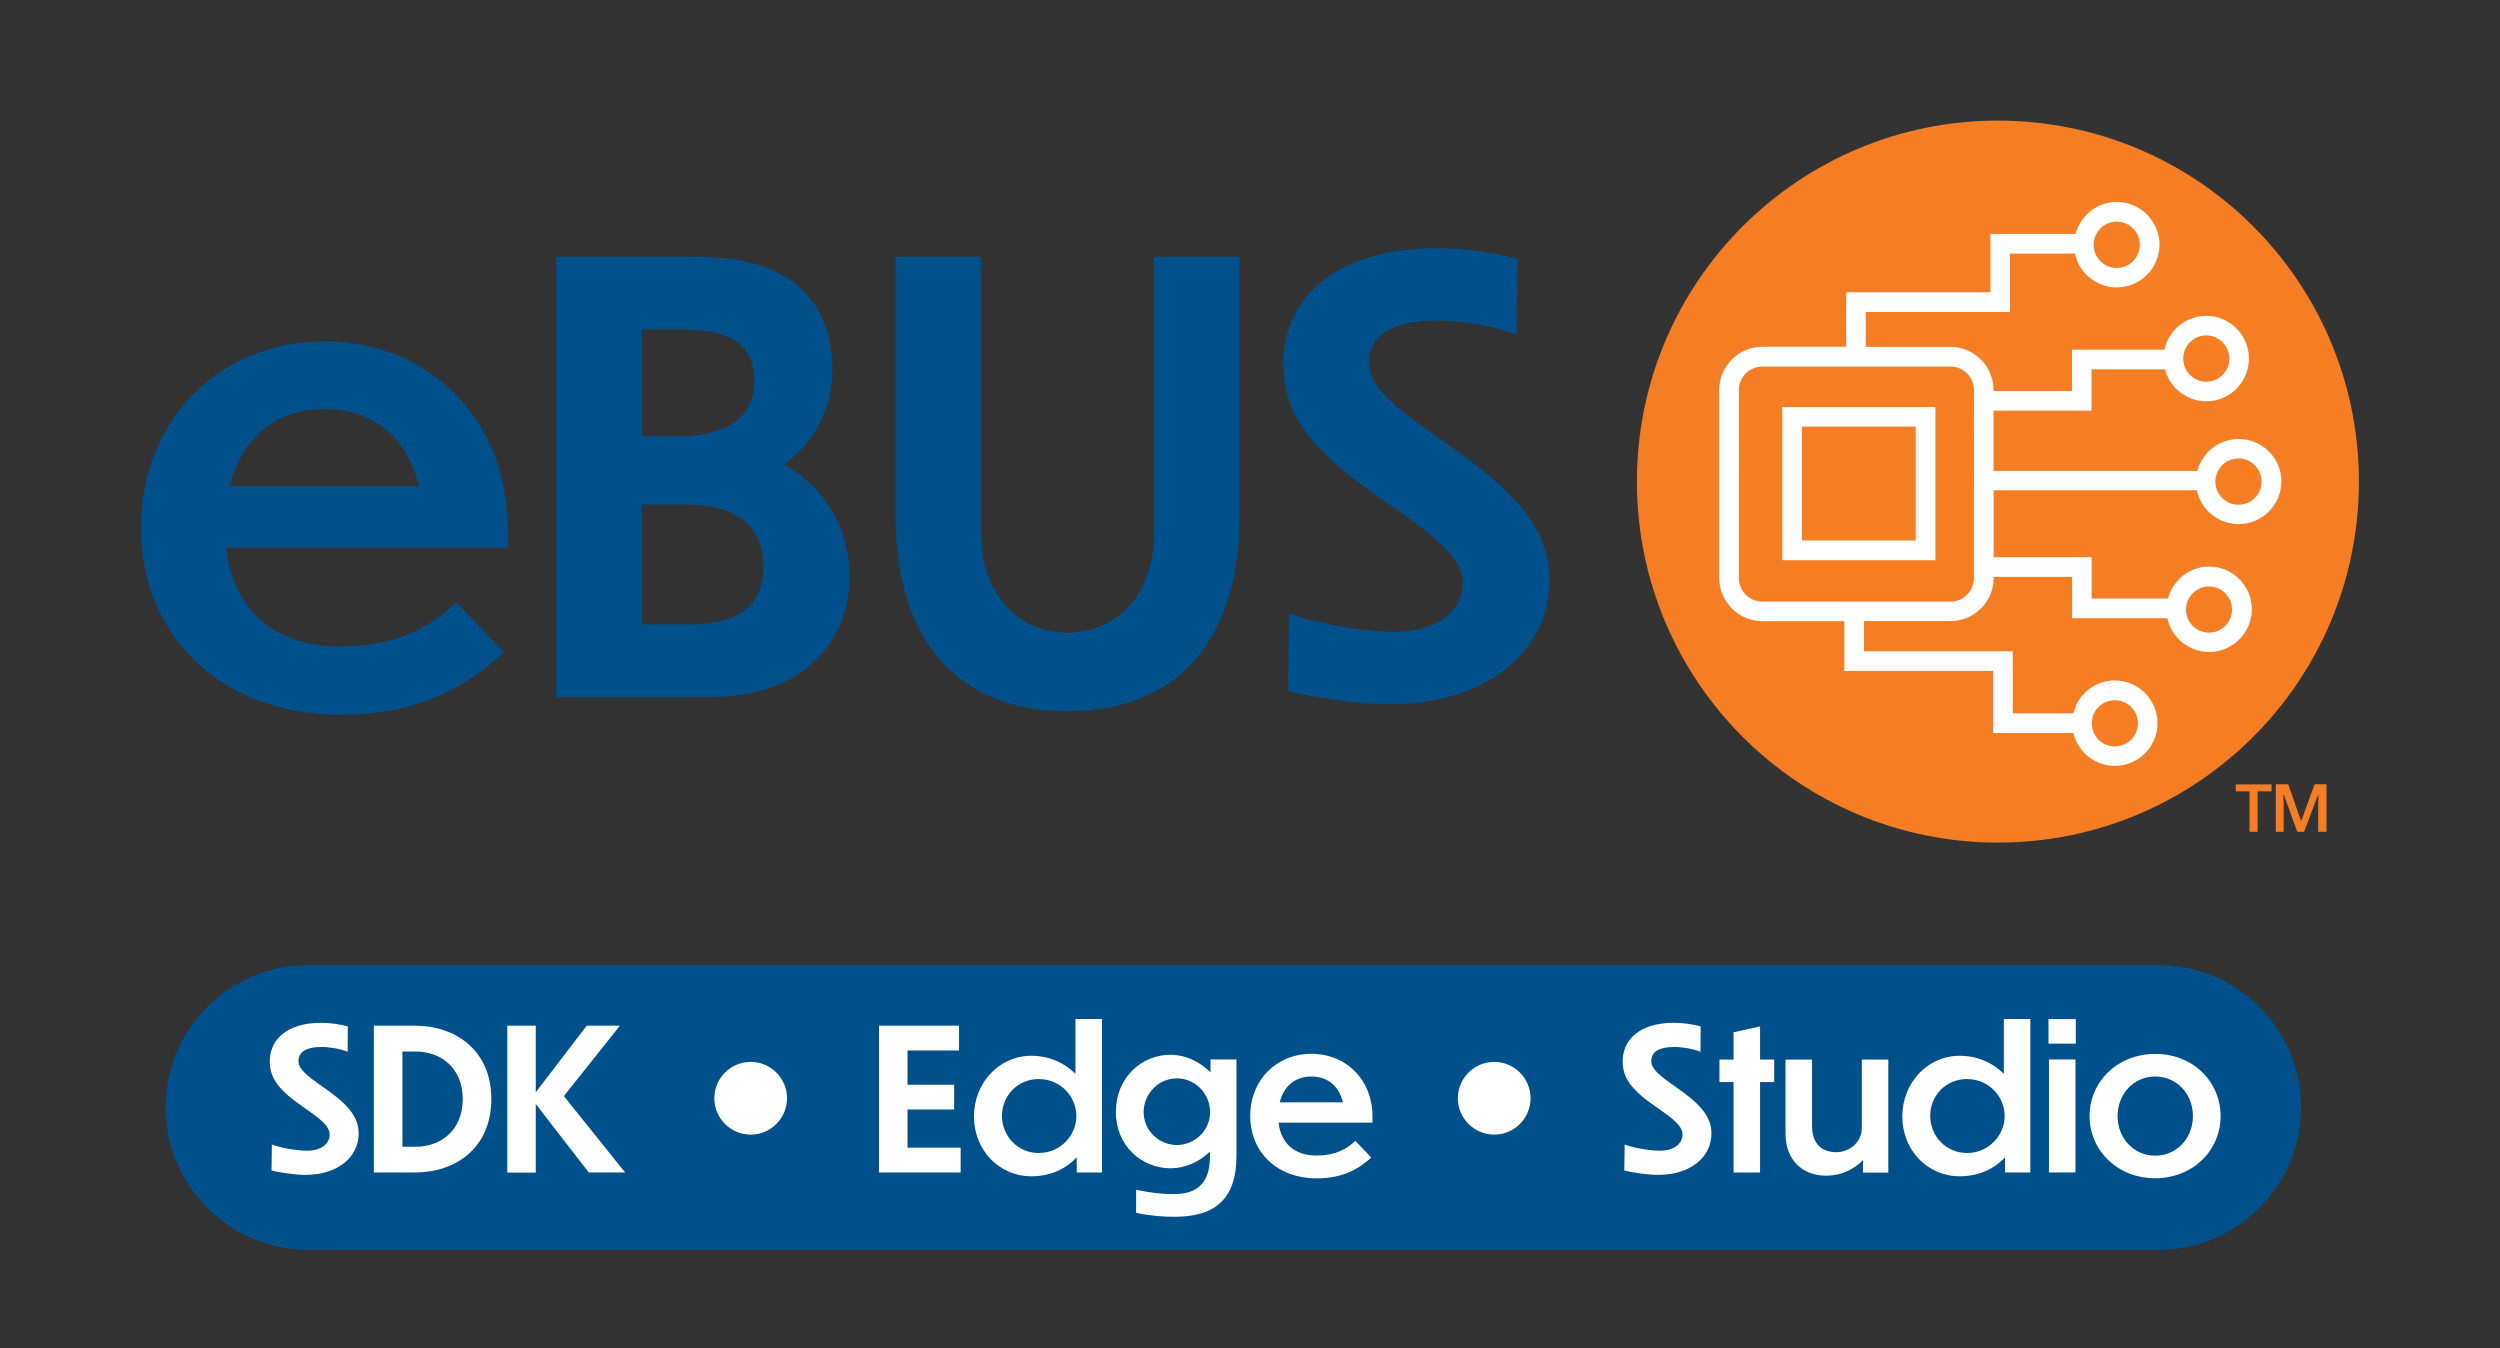 <?xml version="1.0" encoding="utf-8"?>
<!-- Generator: Adobe Illustrator 27.3.1, SVG Export Plug-In . SVG Version: 6.00 Build 0)  -->
<svg version="1.1" id="Layer_1" xmlns="http://www.w3.org/2000/svg" xmlns:xlink="http://www.w3.org/1999/xlink" x="0px" y="0px"
	 viewBox="0 0 216 116.49" style="enable-background:new 0 0 216 116.49;" xml:space="preserve">
<rect x="0" y="0" width="216" height="116.49" fill="#333333" stroke="none"/>
<style type="text/css">
	.st0{fill:#00508B;}
	.st1{fill:#FFFFFF;}
	.st2{fill:#F57E25;}
</style>
<path class="st0" d="M186.52,107.98H26.6c-6.77,0-12.3-5.54-12.3-12.3v0c0-6.77,5.54-12.3,12.3-12.3h159.92
	c6.77,0,12.3,5.54,12.3,12.3v0C198.82,102.45,193.29,107.98,186.52,107.98z"/>
<circle class="st1" cx="64.86" cy="94.89" r="3.14"/>
<circle class="st1" cx="129.1" cy="94.89" r="3.14"/>
<g>
	<path class="st1" d="M30.04,90.87c-0.59-0.24-1.51-0.41-2.26-0.41c-1.41,0-1.99,0.48-1.99,1.21c0,0.68,0.66,1.24,2.21,2.31
		c1.85,1.29,2.99,2.4,2.99,3.94c0,2.09-1.84,3.59-4.61,3.59c-0.85,0-2.31-0.2-2.92-0.39l0.03-2.23c0.58,0.22,1.94,0.53,3.04,0.53
		c1.31,0,1.95-0.66,1.95-1.39c0-0.7-0.68-1.29-2.23-2.35c-2.23-1.53-2.94-2.55-2.94-4c0-1.7,1.29-3.31,4.45-3.31
		c0.78,0,1.67,0.14,2.29,0.31L30.04,90.87z"/>
	<path class="st1" d="M32.3,88.62h3.57c3.4,0,6.58,2.06,6.58,6.32c0,4.32-3.16,6.36-6.58,6.36H32.3V88.62z M34.77,99.08h1.16
		c2.12,0,4.05-1.39,4.05-4.13c0-2.7-1.92-4.1-4.05-4.1h-1.16V99.08z"/>
	<path class="st1" d="M46.29,95.39v5.92h-2.46V88.62h2.46v5.75l4.4-5.75h2.87l-4.84,6.08l5.29,6.6h-3.14L46.29,95.39z"/>
	<path class="st1" d="M75.94,88.62h6.92v2.14h-4.45v2.96h4.03v2.14h-4.03v3.3H83v2.14h-7.05V88.62z"/>
	<path class="st1" d="M93.04,99.98c-0.94,1.02-2.31,1.65-3.93,1.65c-2.82,0-4.96-2.29-4.96-5.17c0-2.87,2.14-5.24,4.96-5.24
		c1.53,0,2.87,0.61,3.81,1.56v-4.74h2.29v13.26h-2.18V99.98z M89.75,93.23c-1.85,0-3.18,1.46-3.18,3.18s1.33,3.21,3.18,3.21
		c1.85,0,3.25-1.5,3.25-3.2C92.99,94.71,91.6,93.23,89.75,93.23z"/>
	<path class="st1" d="M101.46,105.13c-0.99,0-2.07-0.08-3.3-0.34v-1.99c1.39,0.29,2.35,0.37,3.25,0.37c1.75,0,3.13-0.7,3.13-3.23
		V99.5c-0.93,0.9-2.18,1.44-3.4,1.44c-2.48,0-4.73-1.92-4.73-4.86c0-2.99,2.23-4.95,4.73-4.95c1.24,0,2.52,0.58,3.45,1.53v-1.12
		h2.24v8.33C106.83,103.74,104.84,105.13,101.46,105.13z M104.55,96.09c0-1.61-1.29-2.92-2.87-2.92c-1.56,0-2.87,1.31-2.87,2.92
		c0,1.56,1.31,2.84,2.87,2.84C103.26,98.92,104.55,97.65,104.55,96.09z"/>
	<path class="st1" d="M113.78,101.81c-3.5,0-5.76-2.31-5.76-5.39c0-3.09,2.24-5.37,5.29-5.37c3.03,0,5.27,2.28,5.27,5.37V97h-8.11
		c0.2,1.75,1.33,2.84,3.31,2.84c1.51,0,2.57-0.53,3.32-1.27l1.38,1.44C117.4,101,116.01,101.81,113.78,101.81z M110.57,95.24h5.46
		c-0.34-1.38-1.29-2.23-2.72-2.23S110.91,93.86,110.57,95.24z"/>
	<path class="st1" d="M146.92,90.87c-0.59-0.24-1.51-0.41-2.26-0.41c-1.41,0-1.99,0.48-1.99,1.21c0,0.68,0.66,1.24,2.21,2.31
		c1.85,1.29,2.99,2.4,2.99,3.94c0,2.09-1.84,3.59-4.61,3.59c-0.85,0-2.31-0.2-2.92-0.39l0.03-2.23c0.58,0.22,1.94,0.53,3.04,0.53
		c1.31,0,1.96-0.66,1.96-1.39c0-0.7-0.68-1.29-2.23-2.35c-2.23-1.53-2.94-2.55-2.94-4c0-1.7,1.29-3.31,4.45-3.31
		c0.78,0,1.67,0.14,2.29,0.31L146.92,90.87z"/>
	<path class="st1" d="M152.07,93.49v7.82h-2.29v-7.82h-1.22v-1.94h1.22v-2.36l2.29-0.51v2.87h1.22v1.94H152.07z"/>
	<path class="st1" d="M160.97,100.22c-0.65,0.7-1.77,1.36-3.2,1.36c-2.06,0-3.5-1.38-3.5-3.62v-6.41h2.29v5.71
		c0,1.7,0.97,2.29,2.12,2.29c0.99,0,2.18-0.75,2.18-2.12v-5.88h2.29v9.76h-2.19V100.22z"/>
	<path class="st1" d="M173.25,99.98c-0.94,1.02-2.31,1.65-3.93,1.65c-2.82,0-4.96-2.29-4.96-5.17c0-2.87,2.14-5.24,4.96-5.24
		c1.53,0,2.87,0.61,3.81,1.56v-4.74h2.29v13.26h-2.18V99.98z M169.95,93.23c-1.85,0-3.18,1.46-3.18,3.18s1.33,3.21,3.18,3.21
		s3.25-1.5,3.25-3.2C173.2,94.71,171.8,93.23,169.95,93.23z"/>
	<path class="st1" d="M179.35,90.17h-2.36v-2.12h2.36V90.17z M179.32,101.3h-2.29v-9.76h2.29V101.3z"/>
	<path class="st1" d="M191.86,96.43c0,2.98-2.4,5.37-5.66,5.37c-3.25,0-5.66-2.4-5.66-5.37c0-2.97,2.41-5.37,5.66-5.37
		C189.47,91.05,191.86,93.45,191.86,96.43z M182.96,96.43c0,1.89,1.38,3.42,3.25,3.42c1.89,0,3.26-1.55,3.26-3.42
		c0-1.89-1.38-3.42-3.26-3.42C184.33,93.01,182.96,94.54,182.96,96.43z"/>
</g>
<g>
	<g>
		<path class="st0" d="M29.48,61.76c-10.5,0-17.29-6.93-17.29-16.16c0-9.28,6.73-16.11,15.86-16.11c9.08,0,15.81,6.83,15.81,16.11
			v1.73H19.54c0.61,5.25,3.98,8.52,9.94,8.52c4.54,0,7.7-1.58,9.94-3.82l4.13,4.33C40.34,59.31,36.16,61.76,29.48,61.76z
			 M19.84,42.02h16.37c-1.02-4.13-3.88-6.68-8.16-6.68C23.77,35.34,20.86,37.89,19.84,42.02z"/>
		<path class="st0" d="M61.31,60.23H48.05V22.19h12.19c8.72,0,11.68,4.39,11.68,9.89c0,3.11-1.48,6.07-4.18,8.06
			c3.62,1.99,5.66,5.61,5.66,9.69C73.39,55.13,69.72,60.23,61.31,60.23z M55.44,28.46v9.23h3.21c4.23,0,6.53-1.79,6.53-4.69
			c0-2.75-1.33-4.54-6.38-4.54H55.44z M55.44,43.6v10.35h4.03c5.1,0,6.48-2.19,6.48-5.05c0-3.42-2.3-5.3-6.63-5.3H55.44z"/>
		<path class="st0" d="M92.21,61.45c-9.59,0-14.84-6.27-14.84-16.93V22.19h7.39V46c0,5.76,3.62,8.67,7.44,8.67
			c3.98,0,7.5-2.91,7.5-8.67V22.19h7.39v22.34C107.1,55.18,101.9,61.45,92.21,61.45z"/>
		<path class="st0" d="M131.02,28.92c-1.78-0.71-4.54-1.22-6.78-1.22c-4.23,0-5.97,1.43-5.97,3.62c0,2.04,1.99,3.72,6.63,6.94
			c5.56,3.88,8.98,7.19,8.98,11.83c0,6.27-5.51,10.76-13.82,10.76c-2.55,0-6.94-0.61-8.77-1.17l0.1-6.68
			c1.73,0.66,5.81,1.58,9.13,1.58c3.93,0,5.86-1.99,5.86-4.18c0-2.09-2.04-3.88-6.68-7.04c-6.68-4.59-8.82-7.65-8.82-11.98
			c0-5.1,3.88-9.94,13.36-9.94c2.35,0,5,0.41,6.88,0.92L131.02,28.92z"/>
	</g>
	<g>
		<circle class="st2" cx="172.62" cy="41.61" r="31.19"/>
	</g>
	<g>
		<path class="st1" d="M193.41,37.93c-1.71,0-3.14,1.18-3.56,2.76h-17.61v-5.21h8.47v-3.57h6.35c0.41,1.58,1.85,2.76,3.56,2.76
			c2.04,0,3.69-1.65,3.69-3.69s-1.66-3.69-3.69-3.69c-1.77,0-3.25,1.26-3.61,2.92h-7.99v3.57h-6.78V33.7c0-2.05-1.67-3.73-3.73-3.73
			h-7.31v-3.02h12.46v-5.04h5.62c0.35,1.67,1.84,2.92,3.61,2.92c2.04,0,3.69-1.66,3.69-3.69s-1.66-3.69-3.69-3.69
			c-1.71,0-3.14,1.18-3.56,2.76h-7.36v5.04h-12.46v4.71h-7.24c-2.05,0-3.73,1.67-3.73,3.73v16.25c0,2.05,1.67,3.73,3.73,3.73h7.08
			v4.3h12.86v5.36h6.93c0.39,1.63,1.84,2.84,3.58,2.84c2.04,0,3.69-1.66,3.69-3.69c0-2.03-1.66-3.69-3.69-3.69
			c-1.74,0-3.2,1.22-3.58,2.84h-5.23v-5.36h-12.86v-2.61h7.47c2.05,0,3.73-1.67,3.73-3.73v-0.09h6.78v3.57h8.23
			c0.35,1.67,1.84,2.92,3.61,2.92c2.03,0,3.69-1.66,3.69-3.69c0-2.04-1.66-3.69-3.69-3.69c-1.71,0-3.14,1.18-3.56,2.76h-6.59v-3.57
			h-8.47v-5.78h17.56c0.35,1.67,1.84,2.92,3.61,2.92c2.03,0,3.69-1.65,3.69-3.69S195.45,37.93,193.41,37.93z M190.62,28.98
			c1.1,0,2,0.9,2,2c0,1.1-0.89,2-2,2c-1.1,0-1.99-0.9-1.99-2C188.63,29.88,189.52,28.98,190.62,28.98z M182.88,19.15
			c1.1,0,2,0.9,2,2s-0.89,2-2,2c-1.1,0-1.99-0.9-1.99-2S181.78,19.15,182.88,19.15z M182.72,60.5c1.1,0,2,0.89,2,1.99
			c0,1.1-0.89,2-2,2c-1.1,0-1.99-0.89-1.99-2C180.73,61.39,181.62,60.5,182.72,60.5z M170.55,49.95c0,1.12-0.91,2.03-2.03,2.03
			h-16.25c-1.12,0-2.03-0.91-2.03-2.03V33.7c0-1.12,0.91-2.03,2.03-2.03h16.25c1.12,0,2.03,0.91,2.03,2.03V49.95z M190.86,50.67
			c1.1,0,1.99,0.89,1.99,2c0,1.1-0.89,1.99-1.99,1.99s-1.99-0.89-1.99-1.99C188.87,51.56,189.77,50.67,190.86,50.67z M193.41,43.61
			c-1.1,0-2-0.9-2-2c0-1.1,0.89-2,2-2c1.1,0,1.99,0.9,1.99,2C195.41,42.72,194.51,43.61,193.41,43.61z"/>
		<path class="st1" d="M153.99,48.4h13.23V35.17h-13.23V48.4z M155.68,36.86h9.84v9.84h-9.84V36.86z"/>
	</g>
</g>
<g>
	<path class="st2" d="M195.06,71.87h-0.7v-3.5h-1.19v-0.6h3.09v0.6h-1.2V71.87z M198.48,71.87l-1.15-3.19h-0.05l0.03,0.74v2.45
		h-0.68v-4.11h1.07l1.12,3.19l1.16-3.19h1.03v4.11h-0.72v-2.39l0.03-0.78h-0.05l-1.2,3.17H198.48z"/>
</g>
</svg>
